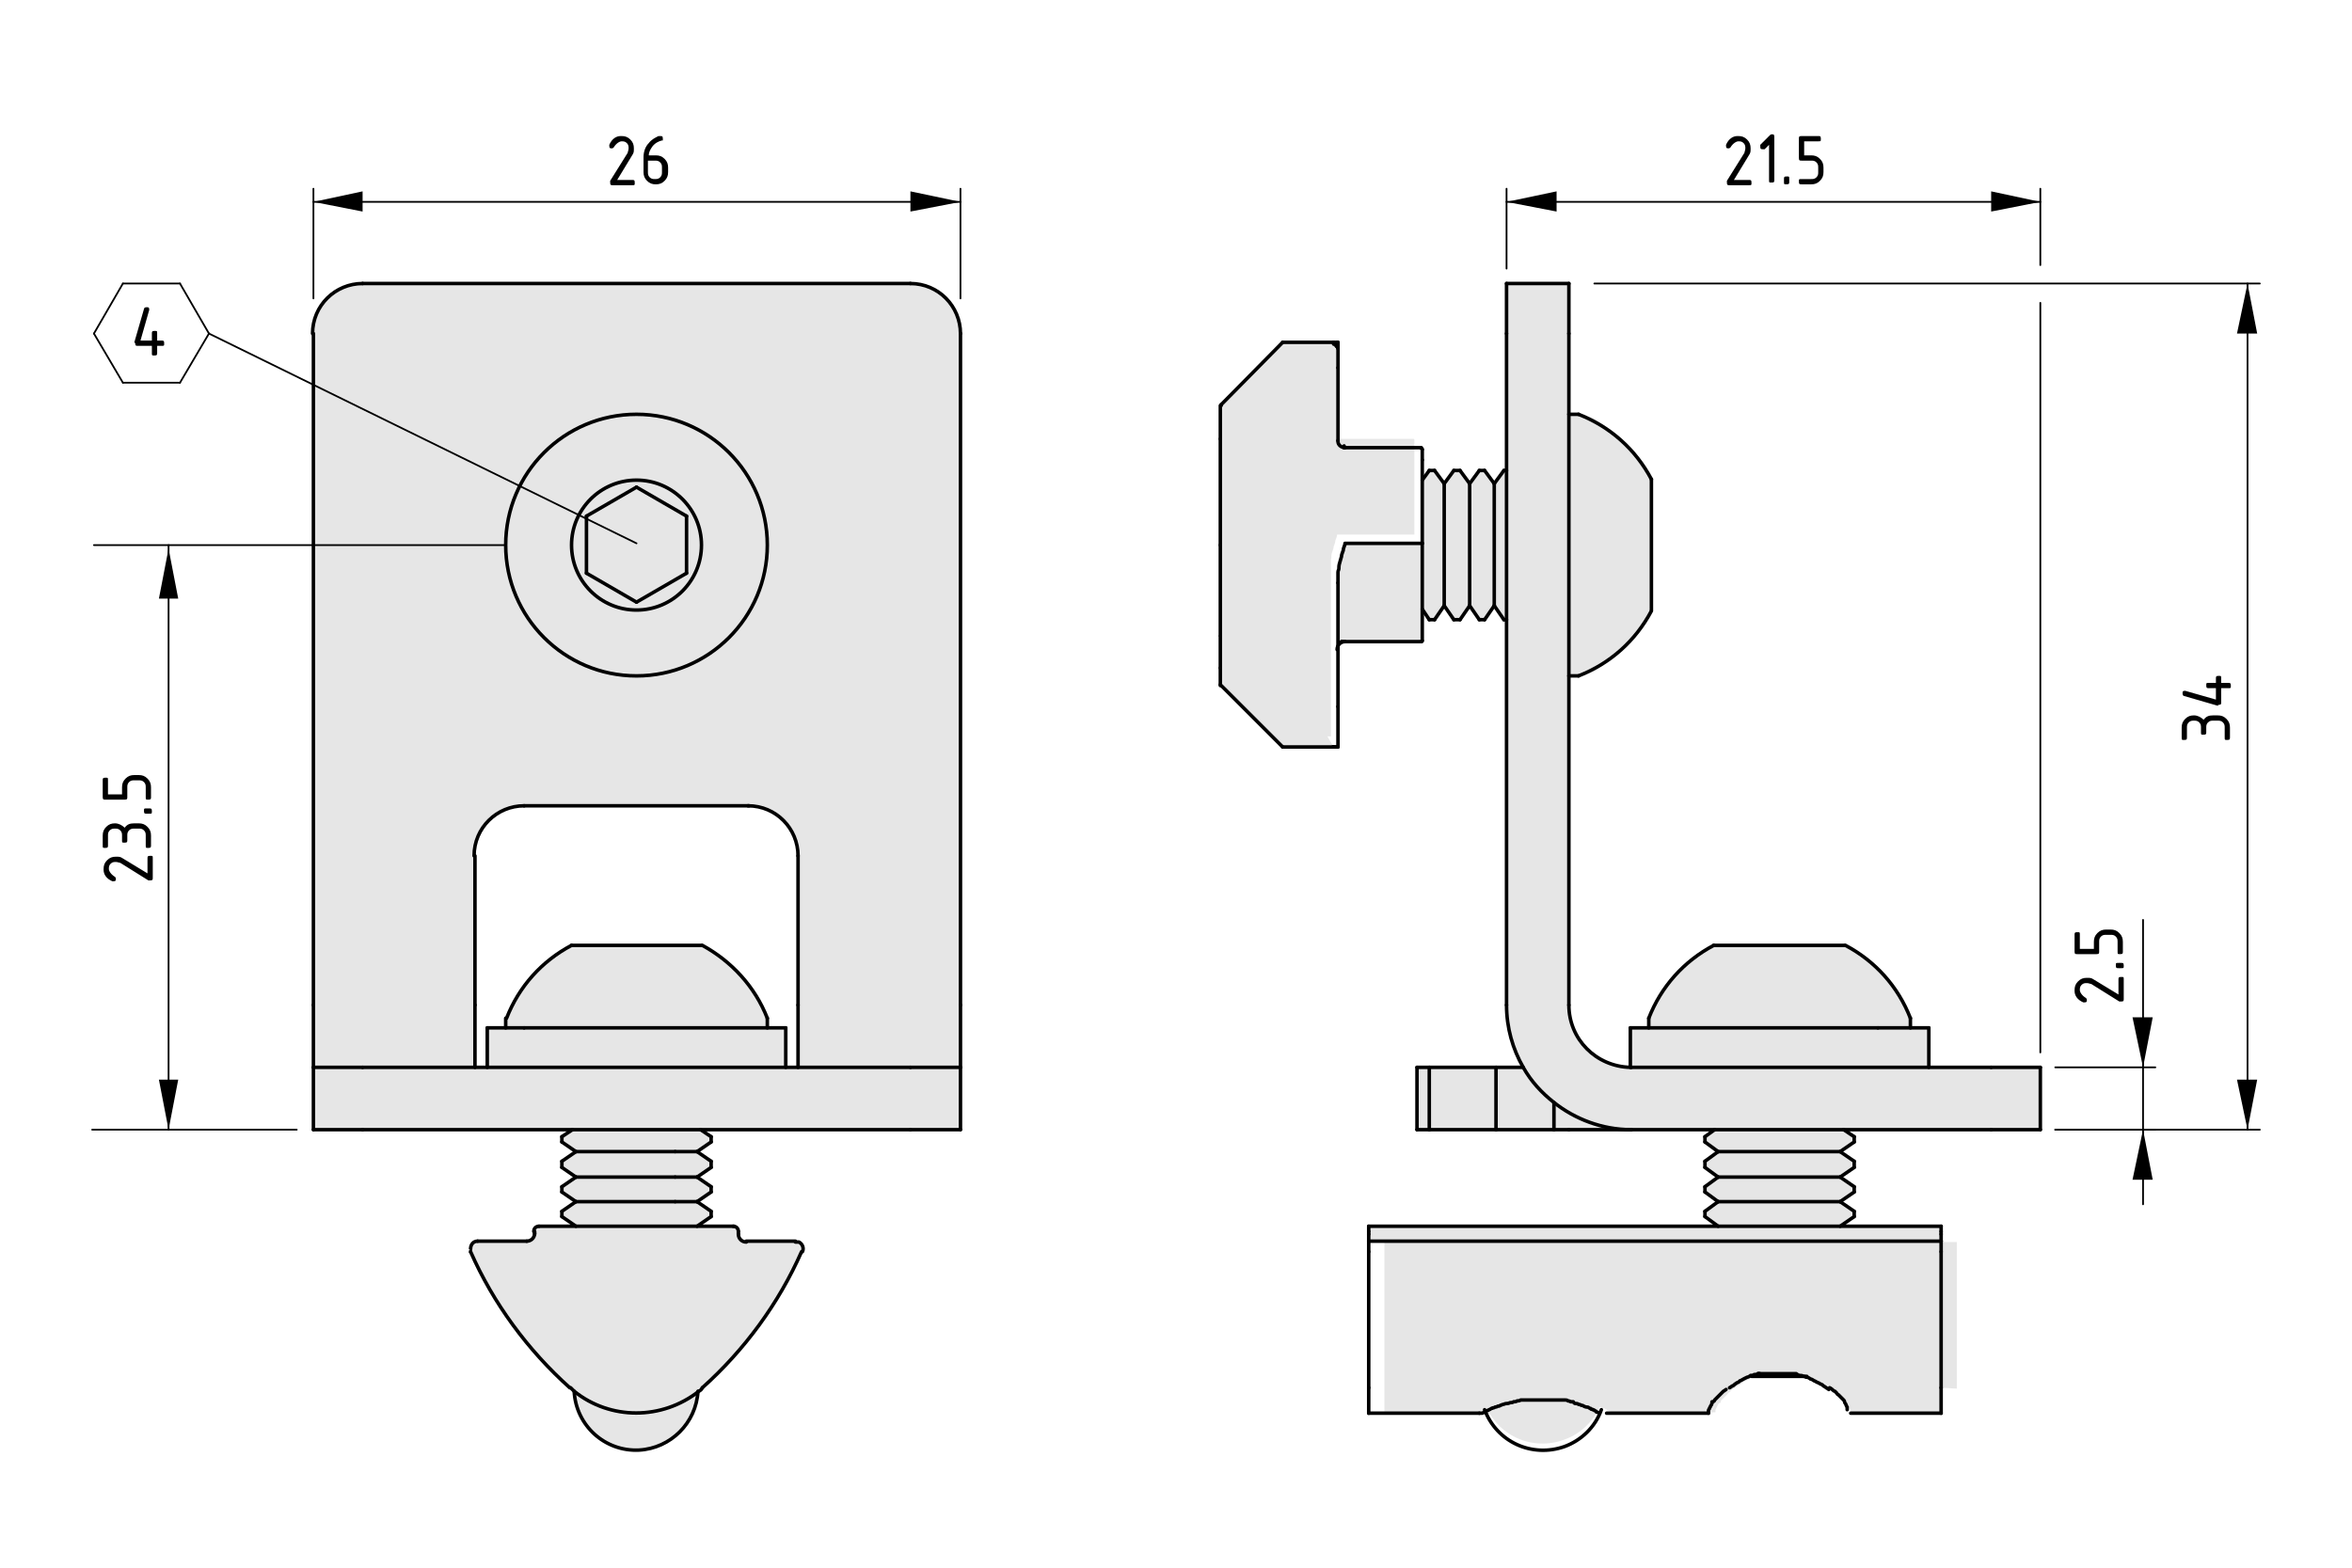 <?xml version="1.0" encoding="UTF-8"?>
<svg xmlns="http://www.w3.org/2000/svg" version="1.1" viewBox="0 0 267.9 178.6">
  <defs>
    <style>
      .cls-1, .cls-2, .cls-3, .cls-4, .cls-5, .cls-6, .cls-7 {
        fill: none;
      }

      .cls-1, .cls-2, .cls-4, .cls-5 {
        stroke-width: .2px;
      }

      .cls-1, .cls-4, .cls-7 {
        stroke: #000;
        stroke-linecap: round;
      }

      .cls-2 {
        stroke: #5bb030;
      }

      .cls-4, .cls-7 {
        stroke-linejoin: round;
      }

      .cls-8 {
        fill: #df0b14;
      }

      .cls-5, .cls-6 {
        stroke: #df0b14;
      }

      .cls-9 {
        fill: #b3b3b3;
      }

      .cls-6 {
        stroke-width: .2px;
      }

      .cls-10 {
        display: none;
      }

      .cls-11 {
        fill: #e6e6e6;
      }

      .cls-7 {
        stroke-width: .4px;
      }
    </style>
  </defs>
  <!-- Generator: Adobe Illustrator 28.7.8, SVG Export Plug-In . SVG Version: 1.2.0 Build 200)  -->
  <g>
    <g id="Kontur">
      <g id="LINE">
        <g>
          <g>
            <path class="cls-11" d="M151.9,85.1h-5.8l-7.1-7.1s0,0,0-.1h0v-.2h0v-1.7h0v-.2h0v-29.2h0v-.3h0v-.2h0c0-.1,0-.1,0-.2l7.1-7h5.7s0,0,0,0h0s0,0,0,0c0,0,0,0,0,0,0,0,0,0,0,0,.1,0,.3.2.4.3,0,0,0,0,0,0,0,0,0,0,0,0,0,0,0,0,0,0,0,0,0,0,0,0h0v10.5h0c0,0,0,0,0,.1h0c0,.1,0,.1,0,.1,0,0,0,0,0,0,0,0,0,0,0,0,0,0,0,0,0,0s0,0,0,0c0,0,0,0,0,0h0c0,0,0,0,0,.1,0,0,0,0,0,0h0s0,0,0,0,0,0,0,0c0,0,0,0,0,0,0,0,0,0,0,0h8.8c0,0,.1,0,.1.1v10.8h-8.8s0,0,0,0c0,.2-.1.4-.2.7,0,.2-.1.4-.2.7,0,.2-.1.4-.2.7s0,.5-.1.7c0,.1,0,.3,0,.4v.4c0,.1,0,.3,0,.4,0,.1,0,.3,0,.4v7.4h0v11.2h0c0,0,0,0,0,0h-.4Z"/>
            <path class="cls-11" d="M152.4,73.8v-7.4c0-.1,0-.3,0-.4,0-.1,0-.3,0-.4v-.4c0-.2.1-.3.1-.4,0-.2,0-.4.1-.7s.1-.4.2-.7c0-.2.1-.4.2-.7,0-.2.1-.4.2-.7,0,0,0,0,0,0h8.8v11c0,0,0,.1-.1.1h-9s0,0,0,0c0,0,0,0,0,0,0,0,0,0,0,0,0,0,0,0,0,0h0c0,0,0,0,0,0,0,0,0,0,0,0,0,0,0,0,0,0h0c0,0,0,.1,0,.1,0,0,0,0,0,0,0,0,0,0,0,0,0,0,0,0,0,0Z"/>
            <path class="cls-11" d="M79.6,158.5c-.2,3.6-3.1,6.5-6.7,6.7-3.9.2-7.2-2.8-7.4-6.7,4.1,3.3,10,3.3,14.2,0Z"/>
            <polygon class="cls-11" points="221.1 141.4 155.9 141.4 155.9 140.6 155.9 140.3 155.9 139.7 195.7 139.7 209.6 139.7 221.1 139.7 221.1 140.3 221.1 140.6 221.1 141.4"/>
            <path class="cls-11" d="M177.1,158.5c.1,0,.2,0,.3,0,.1,0,.2,0,.3,0s.2,0,.3,0c.1,0,.2,0,.3,0,.1,0,.2,0,.3,0,0,0,.2,0,.3,0s.2,0,.3.1c0,0,.2,0,.3.1h.3c.1.2.2.2.3.2.1,0,.2,0,.3.1,0,0,.2,0,.3.1,0,0,.2,0,.3.1,0,0,.2.1.3.1s.2,0,.3.1.2,0,.2.1.2,0,.2.1c0,0,.2,0,.2.1,0,0,.1,0,.2.1,0,0,0,0,0,0-.7,1.9-2.2,3.5-4.2,4.2-3.7,1.4-7.8-.5-9.1-4.2,0,0,0,0,.1,0,0,0,.1,0,.2-.1,0,0,.1,0,.2-.1,0,0,.1,0,.2-.1,0,0,.1,0,.2-.1,0,0,.1,0,.2-.1s.2,0,.2-.1c0,0,.2,0,.3-.1,0,0,.2,0,.3-.1.1,0,.2,0,.3-.1.1,0,.2-.1.3-.1.1,0,.2-.1.4-.1.1,0,.2,0,.4-.1.1,0,.3,0,.4-.1.1,0,.3,0,.4-.1.1,0,.3,0,.4-.1.1,0,.2,0,.3,0s.2,0,.3,0c0,0,.2,0,.3,0,.1,0,.2,0,.3,0,.1,0,.2,0,.3,0,.1,0,.2,0,.3,0s.2,0,.3,0h.3c.1,0,.2,0,.3,0s.2,0,.3,0c.1,0,.2,0,.3,0Z"/>
            <path class="cls-11" d="M221.1,158.1v2.9h-10.3s0,0,0,0,0,0,0,0,0,0,0,0c0,0,0,0,0,0,0,0,0,0,0-.1,0,0,0,0,0-.1,0,0,0,0,0-.1,0,0,0-.1-.1-.2,0,0,0-.1-.1-.2s0-.1-.1-.2c0,0,0-.1-.1-.2,0,0-.1-.1-.2-.2l-.2-.2c0,0-.1-.1-.2-.2,0,0-.1-.2-.2-.2,0,0-.2-.2-.2-.2,0,0-.2-.1-.3-.2s-.2-.2-.3-.2-.2-.1-.3-.2c0,0-.2-.1-.3-.2-.1,0-.2-.1-.3-.2-.1,0-.2-.1-.4-.2-.1,0-.2-.1-.4-.2-.1,0-.2-.1-.4-.2-.1,0-.3-.1-.4-.2,0,0,0,0-.1,0,0,0-.2,0-.3-.1-.1,0-.3,0-.4-.1-.1,0-.3,0-.4-.1h-.4c-.1-.1-.3-.1-.4-.2-.1,0-.3,0-.4,0s-.3,0-.4,0c-.1,0-.3,0-.4,0s-.3,0-.4,0c-.1,0-.3,0-.4,0-.1,0-.3,0-.4,0-.1,0-.3,0-.4,0-.2,0-.3,0-.4,0-.1,0-.3,0-.4,0s-.3,0-.4.1c-.1,0-.2,0-.3.1,0,0,0,0-.1,0-.1,0-.3.1-.4.2-.1,0-.2.1-.4.2s-.2.1-.4.2c-.1,0-.2.1-.3.2l-.3.2c-.1,0-.2.1-.3.2-.1,0-.2.1-.3.2,0,0-.2.1-.3.2l-.2.2c0,0-.2.1-.2.2,0,0-.1.1-.2.2s-.1.1-.2.2c0,0-.1.1-.2.2,0,0-.1.1-.2.2v.2c-.2,0-.2.1-.3.2s0,.1-.1.2c0,0,0,.1-.1.2,0,0,0,.1-.1.2,0,0,0,.1,0,.2,0,0,0,0,0,.1,0,0,0,0,0,0,0,0,0,0,0,0s0,0,0,0t0,0h0s-11.6,0-11.6,0c0,0,0,0,0,0,0,0,0,0,0,0,0,0,0,0,0,0,0,0,0,0,0,0,0,0,0,0,0,0,0,0,0,0-.1,0,0,0,0,0-.1,0h0c0,0,0,0,0,0,0,0-.1,0-.2-.1,0,0-.1,0-.2-.1,0,0-.2,0-.2-.1s-.2,0-.2-.1-.2,0-.3-.1-.2-.1-.3-.1c0,0-.2,0-.3-.1,0,0-.2,0-.3-.1,0,0-.2,0-.3-.1,0,0-.2,0-.3-.1h-.3c-.1-.2-.2-.2-.3-.2,0,0-.2,0-.3-.1s-.2,0-.3,0c0,0-.2,0-.3,0-.1,0-.2,0-.3,0-.1,0-.2,0-.3,0s-.2,0-.3,0c-.1,0-.2,0-.3,0s-.2,0-.3,0c-.1,0-.2,0-.3,0s-.2,0-.3,0h-.3c-.1,0-.2,0-.3,0s-.2,0-.3,0c-.1,0-.2,0-.3,0-.1,0-.2,0-.3,0-.1,0-.2,0-.3,0-.1,0-.2,0-.3,0s-.2,0-.3,0c-.1,0-.3,0-.4.1-.1,0-.3,0-.4.1-.1,0-.3,0-.4.1-.1,0-.2,0-.4.1-.1,0-.2,0-.4.1-.1,0-.2.1-.3.1,0,0-.2,0-.3.1,0,0-.2,0-.3.1,0,0-.2,0-.3.1,0,0-.2,0-.2.1s-.1,0-.2.1c0,0-.1,0-.2.1,0,0-.1,0-.2.1,0,0-.1,0-.2.1,0,0-.1,0-.2.1,0,0,0,0-.1,0,0,0,0,0,0,0,0,0,0,0-.1,0,0,0,0,0-.1,0,0,0,0,0,0,0s0,0,0,0c0,0,0,0,0,0,0,0,0,0,0,0,0,0,0,0,0,0h0s-12.6,0-12.6,0v-19.6h65.2v16.7Z"/>
            <path class="cls-11" d="M90.9,141.5c.4.2.6.7.4,1.1-2.6,5.9-6.5,11.2-11.3,15.5-.1.1-.3.3-.4.4-4.1,3.3-10,3.3-14.2,0-.1-.1-.3-.2-.4-.4-4.8-4.3-8.7-9.6-11.3-15.5,0-.1,0-.2,0-.3,0-.5.4-.9.8-.9h5.6c.5,0,.9-.4.9-.9v-.3c0-.3.2-.6.6-.6h22.1c.3,0,.6.2.6.6v.3c0,.5.4.9.9.9h5.6c.1,0,.2,0,.4,0Z"/>
            <polygon class="cls-11" points="89.5 117.1 89.5 121.6 55.5 121.6 55.5 117.1 57.6 117.1 59.7 117.1 87.4 117.1 89.5 117.1"/>
            <path class="cls-11" d="M187.8,117.1h31.9v4.5h-33.9s0,0-.1,0v-4.5h2.1Z"/>
            <path class="cls-11" d="M72.5,47.2c8.2,0,14.9,6.7,14.9,14.9s-6.7,14.9-14.9,14.9-14.9-6.7-14.9-14.9,6.7-14.9,14.9-14.9ZM79.9,62.1c0-4.1-3.3-7.4-7.4-7.4s-7.4,3.3-7.4,7.4,3.3,7.4,7.4,7.4,7.4-3.3,7.4-7.4Z"/>
            <polygon class="cls-11" points="78.2 58.8 78.2 65.3 72.5 68.6 66.8 65.3 66.8 58.8 72.5 55.5 78.2 58.8"/>
            <path class="cls-11" d="M79.9,62.1c0,4.1-3.3,7.4-7.4,7.4s-7.4-3.3-7.4-7.4,3.3-7.4,7.4-7.4,7.4,3.3,7.4,7.4ZM72.5,68.6l5.7-3.3v-6.5l-5.7-3.3-5.7,3.3v6.5l5.7,3.3Z"/>
            <polygon class="cls-11" points="81 129.5 81 130.1 79.4 131.2 76.9 131.2 65.6 131.2 64 130.1 64 129.5 65.2 128.7 79.8 128.7 81 129.5"/>
            <polygon class="cls-11" points="81 138 81 138.6 79.4 139.7 65.6 139.7 64 138.6 64 138 65.6 136.9 76.9 136.9 79.4 136.9 81 138"/>
            <polygon class="cls-11" points="81 132.3 81 133 79.4 134.1 76.9 134.1 65.6 134.1 64 133 64 132.3 65.6 131.2 76.9 131.2 79.4 131.2 81 132.3"/>
            <polygon class="cls-11" points="81 135.2 81 135.8 79.4 136.9 76.9 136.9 65.6 136.9 64 135.8 64 135.2 65.6 134.1 76.9 134.1 79.4 134.1 81 135.2"/>
            <path class="cls-11" d="M87.4,116v1.1h-29.8v-1.1c1.4-3.6,4.1-6.5,7.4-8.3h14.9c3.4,1.8,6,4.7,7.4,8.3Z"/>
            <path class="cls-9" d="M205.6,156.7c0,0,.2,0,.3.1h-6.3c0,0,.2,0,.3-.1.1,0,.3,0,.4-.1s.3,0,.4,0c.1,0,.3,0,.4,0,.1,0,.3,0,.4,0,.1,0,.3,0,.4,0,.1,0,.3,0,.4,0,.1,0,.3,0,.4,0s.3,0,.4,0c.1,0,.3,0,.4,0s.3,0,.4,0c.1,0,.3,0,.4,0h.4c.1.1.3.2.4.2.1,0,.3,0,.4.1Z"/>
            <polygon class="cls-11" points="195.7 136.9 194.2 135.8 194.2 135.2 195.7 134.1 195.8 134.1 209.6 134.1 211.2 135.2 211.2 135.8 209.6 136.9 195.7 136.9"/>
            <polygon class="cls-11" points="195.7 131.2 194.2 130.1 194.2 129.5 195.3 128.7 210 128.7 211.2 129.5 211.2 130.1 209.6 131.2 195.7 131.2"/>
            <polygon class="cls-11" points="195.7 139.7 194.2 138.6 194.2 138 195.7 136.9 209.6 136.9 211.2 138 211.2 138.6 209.6 139.7 195.7 139.7"/>
            <polygon class="cls-11" points="195.7 134.1 194.2 133 194.2 132.3 195.7 131.2 209.6 131.2 211.2 132.3 211.2 133 209.6 134.1 195.8 134.1 195.7 134.1"/>
            <path class="cls-11" d="M187.8,116c1.4-3.6,4-6.5,7.4-8.3h14.9c3.4,1.8,6,4.7,7.4,8.3v1.1h-29.8v-1.1Z"/>
            <path class="cls-11" d="M179.8,47.2c3.6,1.4,6.5,4,8.3,7.4v14.9c-1.8,3.4-4.7,6-8.3,7.4h-1.1v-29.8h1.1Z"/>
            <polygon class="cls-11" points="164.5 55.1 164.5 69 163.4 70.6 162.8 70.6 162 69.4 162 61.9 162 54.7 162.8 53.6 163.4 53.6 164.5 55.1"/>
            <polygon class="cls-11" points="167.4 55.1 167.4 69 166.3 70.6 165.6 70.6 164.5 69 164.5 55.1 165.6 53.6 166.3 53.6 167.4 55.1"/>
            <polygon class="cls-11" points="171.6 53.6 171.6 70.6 171.3 70.6 170.2 69 170.2 55.1 171.3 53.6 171.6 53.6"/>
            <polygon class="cls-11" points="168.5 53.6 169.1 53.6 170.2 55.1 170.2 69 169.1 70.6 168.5 70.6 167.4 69 167.4 55.1 168.5 53.6"/>
            <rect class="cls-11" x="162.8" y="121.6" width="7.5" height="7.1"/>
            <rect class="cls-11" x="161.4" y="121.6" width="1.4" height="7.1"/>
            <path class="cls-11" d="M177,125.6h0v3.1h-6.7v-7.1h3.2c.9,1.6,2.1,2.9,3.5,4Z"/>
            <path class="cls-11" d="M185.8,128.7h-8.8v-3h0c2.4,1.9,5.5,3,8.8,3Z"/>
            <polygon class="cls-11" points="109.4 121.6 109.4 128.7 103.7 128.7 79.8 128.7 65.2 128.7 41.3 128.7 35.7 128.7 35.7 121.6 41.3 121.6 54.1 121.6 55.5 121.6 89.5 121.6 90.9 121.6 103.7 121.6 109.4 121.6"/>
            <path class="cls-11" d="M109.4,114.5v7.1h-18.4v-24.1c0-3.1-2.5-5.7-5.7-5.7h-25.5c-3.1,0-5.7,2.5-5.7,5.7v24.1h-18.4V38c0-3.1,2.5-5.7,5.7-5.7h62.4c3.1,0,5.7,2.5,5.7,5.7v76.5ZM87.4,62.1c0-8.2-6.7-14.9-14.9-14.9s-14.9,6.7-14.9,14.9,6.7,14.9,14.9,14.9,14.9-6.7,14.9-14.9Z"/>
            <path class="cls-11" d="M185.8,121.6h46.6v7.1h-46.6c-3.3,0-6.4-1.1-8.8-3.1-1.4-1.1-2.6-2.5-3.5-4-1.2-2.1-1.9-4.5-1.9-7.1V32.3h7.1v82.2c0,3.9,3.1,7,7,7.1,0,0,0,0,.1,0Z"/>
          </g>
          <g>
            <path class="cls-7" d="M65.1,107.7c-3.4,1.8-6,4.7-7.4,8.3"/>
            <path class="cls-7" d="M87.4,116c-1.4-3.6-4.1-6.5-7.4-8.3"/>
            <line class="cls-7" x1="57.6" y1="116" x2="57.6" y2="117.1"/>
            <line class="cls-7" x1="87.4" y1="117.1" x2="87.4" y2="116"/>
            <line class="cls-7" x1="64" y1="138" x2="64" y2="138.6"/>
            <line class="cls-7" x1="81" y1="138.6" x2="81" y2="138"/>
            <line class="cls-7" x1="64" y1="138.6" x2="65.6" y2="139.7"/>
            <line class="cls-7" x1="79.4" y1="139.7" x2="81" y2="138.6"/>
            <line class="cls-7" x1="64" y1="135.8" x2="65.6" y2="136.9"/>
            <line class="cls-7" x1="79.4" y1="136.9" x2="81" y2="135.8"/>
            <line class="cls-7" x1="81" y1="138" x2="79.4" y2="136.9"/>
            <line class="cls-7" x1="65.6" y1="136.9" x2="64" y2="138"/>
            <line class="cls-7" x1="64" y1="130.1" x2="65.6" y2="131.2"/>
            <line class="cls-7" x1="79.4" y1="131.2" x2="81" y2="130.1"/>
            <line class="cls-7" x1="81" y1="129.5" x2="79.8" y2="128.7"/>
            <line class="cls-7" x1="65.2" y1="128.7" x2="64" y2="129.5"/>
            <line class="cls-7" x1="64" y1="132.3" x2="64" y2="133"/>
            <line class="cls-7" x1="81" y1="133" x2="81" y2="132.3"/>
            <line class="cls-7" x1="81" y1="132.3" x2="79.4" y2="131.2"/>
            <line class="cls-7" x1="65.6" y1="131.2" x2="64" y2="132.3"/>
            <line class="cls-7" x1="64" y1="129.5" x2="64" y2="130.1"/>
            <line class="cls-7" x1="81" y1="130.1" x2="81" y2="129.5"/>
            <line class="cls-7" x1="64" y1="133" x2="65.6" y2="134.1"/>
            <line class="cls-7" x1="79.4" y1="134.1" x2="81" y2="133"/>
            <line class="cls-7" x1="81" y1="135.2" x2="79.4" y2="134.1"/>
            <line class="cls-7" x1="65.6" y1="134.1" x2="64" y2="135.2"/>
            <line class="cls-7" x1="64" y1="135.2" x2="64" y2="135.8"/>
            <line class="cls-7" x1="81" y1="135.8" x2="81" y2="135.2"/>
            <line class="cls-7" x1="55.5" y1="117.1" x2="55.5" y2="121.6"/>
            <line class="cls-7" x1="89.5" y1="121.6" x2="89.5" y2="117.1"/>
            <path class="cls-7" d="M65.4,158.5c.2,3.9,3.5,6.9,7.4,6.7,3.6-.2,6.5-3.1,6.7-6.7"/>
            <line class="cls-7" x1="65.1" y1="107.7" x2="79.9" y2="107.7"/>
            <line class="cls-7" x1="76.9" y1="136.9" x2="79.4" y2="136.9"/>
            <line class="cls-7" x1="65.6" y1="136.9" x2="76.9" y2="136.9"/>
            <line class="cls-7" x1="76.9" y1="131.2" x2="79.4" y2="131.2"/>
            <line class="cls-7" x1="65.6" y1="131.2" x2="76.9" y2="131.2"/>
            <line class="cls-7" x1="76.9" y1="134.1" x2="79.4" y2="134.1"/>
            <line class="cls-7" x1="65.6" y1="134.1" x2="76.9" y2="134.1"/>
            <line class="cls-7" x1="72.5" y1="55.5" x2="78.2" y2="58.8"/>
            <line class="cls-7" x1="66.8" y1="58.8" x2="72.5" y2="55.5"/>
            <line class="cls-7" x1="66.8" y1="65.3" x2="66.8" y2="58.8"/>
            <line class="cls-7" x1="72.5" y1="68.6" x2="66.8" y2="65.3"/>
            <line class="cls-7" x1="78.2" y1="65.3" x2="72.5" y2="68.6"/>
            <line class="cls-7" x1="78.2" y1="58.8" x2="78.2" y2="65.3"/>
            <circle class="cls-7" cx="72.5" cy="62.1" r="7.4"/>
            <circle class="cls-7" cx="72.5" cy="62.1" r="14.9"/>
            <polyline class="cls-7" points="59.7 117.1 87.4 117.1 89.5 117.1"/>
            <polyline class="cls-7" points="55.5 117.1 57.6 117.1 59.7 117.1"/>
            <path class="cls-7" d="M54.4,141.4c-.5,0-.8.4-.8.9s0,.2,0,.3"/>
            <line class="cls-7" x1="54.4" y1="141.4" x2="60" y2="141.4"/>
            <path class="cls-7" d="M60,141.4c.5,0,.9-.4.9-.9"/>
            <line class="cls-7" x1="60.9" y1="140.6" x2="60.9" y2="140.3"/>
            <path class="cls-7" d="M61.4,139.7c-.3,0-.6.2-.6.6"/>
            <polyline class="cls-7" points="61.4 139.7 65.6 139.7 79.4 139.7 83.6 139.7"/>
            <path class="cls-7" d="M84.1,140.3c0-.3-.2-.6-.6-.6"/>
            <line class="cls-7" x1="84.1" y1="140.3" x2="84.1" y2="140.6"/>
            <path class="cls-7" d="M84.1,140.6c0,.5.4.9.9.9"/>
            <line class="cls-7" x1="85" y1="141.4" x2="90.6" y2="141.4"/>
            <path class="cls-7" d="M91.4,142.6c.2-.4,0-.9-.4-1.1-.1,0-.2,0-.4,0"/>
            <path class="cls-7" d="M80,158.1c4.8-4.3,8.7-9.6,11.3-15.5"/>
            <path class="cls-7" d="M65,158.1c.1.1.3.3.4.4,4.1,3.3,10,3.3,14.2,0,.2-.1.3-.2.4-.4"/>
            <path class="cls-7" d="M53.6,142.6c2.6,5.9,6.5,11.2,11.3,15.5"/>
            <line class="cls-7" x1="35.7" y1="128.7" x2="35.7" y2="121.6"/>
            <line class="cls-7" x1="35.7" y1="121.6" x2="41.3" y2="121.6"/>
            <line class="cls-7" x1="41.3" y1="128.7" x2="35.7" y2="128.7"/>
            <line class="cls-7" x1="103.7" y1="121.6" x2="109.4" y2="121.6"/>
            <line class="cls-7" x1="109.4" y1="121.6" x2="109.4" y2="128.7"/>
            <line class="cls-7" x1="109.4" y1="128.7" x2="103.7" y2="128.7"/>
            <polyline class="cls-7" points="41.3 121.6 54.1 121.6 55.5 121.6 89.5 121.6 90.9 121.6 103.7 121.6"/>
            <polyline class="cls-7" points="41.3 128.7 65.2 128.7 79.8 128.7 103.7 128.7"/>
            <line class="cls-7" x1="35.7" y1="114.5" x2="35.7" y2="121.6"/>
            <line class="cls-7" x1="54.1" y1="121.6" x2="54.1" y2="114.5"/>
            <line class="cls-7" x1="109.4" y1="121.6" x2="109.4" y2="114.5"/>
            <line class="cls-7" x1="90.9" y1="114.5" x2="90.9" y2="121.6"/>
            <line class="cls-7" x1="90.9" y1="97.5" x2="90.9" y2="114.5"/>
            <path class="cls-7" d="M90.9,97.5c0-3.1-2.5-5.7-5.7-5.7"/>
            <line class="cls-7" x1="59.7" y1="91.8" x2="85.3" y2="91.8"/>
            <path class="cls-7" d="M59.7,91.8c-3.1,0-5.7,2.5-5.7,5.7"/>
            <line class="cls-7" x1="54.1" y1="114.5" x2="54.1" y2="97.5"/>
            <line class="cls-7" x1="35.7" y1="114.5" x2="35.7" y2="38"/>
            <path class="cls-7" d="M41.3,32.3c-3.1,0-5.7,2.5-5.7,5.7"/>
            <line class="cls-7" x1="41.3" y1="32.3" x2="103.7" y2="32.3"/>
            <path class="cls-7" d="M109.4,38c0-3.1-2.5-5.7-5.7-5.7"/>
            <line class="cls-7" x1="109.4" y1="114.5" x2="109.4" y2="38"/>
            <line class="cls-7" x1="187.8" y1="116" x2="187.8" y2="117.1"/>
            <line class="cls-7" x1="217.6" y1="117.1" x2="217.6" y2="116"/>
            <path class="cls-7" d="M195.2,107.7c-3.4,1.8-6,4.7-7.4,8.3"/>
            <path class="cls-7" d="M217.6,116c-1.4-3.6-4-6.5-7.4-8.3"/>
            <line class="cls-7" x1="211.2" y1="135.2" x2="209.6" y2="134.1"/>
            <line class="cls-7" x1="195.7" y1="134.1" x2="194.2" y2="135.2"/>
            <line class="cls-7" x1="211.2" y1="132.3" x2="209.6" y2="131.2"/>
            <line class="cls-7" x1="195.7" y1="131.2" x2="194.2" y2="132.3"/>
            <line class="cls-7" x1="194.2" y1="132.3" x2="194.2" y2="133"/>
            <line class="cls-7" x1="211.2" y1="133" x2="211.2" y2="132.3"/>
            <line class="cls-7" x1="194.2" y1="135.2" x2="194.2" y2="135.8"/>
            <line class="cls-7" x1="211.2" y1="135.8" x2="211.2" y2="135.2"/>
            <line class="cls-7" x1="194.2" y1="129.5" x2="194.2" y2="130.1"/>
            <line class="cls-7" x1="211.2" y1="130.1" x2="211.2" y2="129.5"/>
            <line class="cls-7" x1="211.2" y1="129.5" x2="210" y2="128.7"/>
            <line class="cls-7" x1="195.3" y1="128.7" x2="194.2" y2="129.5"/>
            <line class="cls-7" x1="194.2" y1="138" x2="194.2" y2="138.6"/>
            <line class="cls-7" x1="211.2" y1="138.6" x2="211.2" y2="138"/>
            <line class="cls-7" x1="211.2" y1="138" x2="209.6" y2="136.9"/>
            <line class="cls-7" x1="195.7" y1="136.9" x2="194.2" y2="138"/>
            <line class="cls-7" x1="194.2" y1="135.8" x2="195.7" y2="136.9"/>
            <line class="cls-7" x1="209.6" y1="136.9" x2="211.2" y2="135.8"/>
            <line class="cls-7" x1="194.2" y1="133" x2="195.7" y2="134.1"/>
            <line class="cls-7" x1="209.6" y1="134.1" x2="211.2" y2="133"/>
            <line class="cls-7" x1="194.2" y1="130.1" x2="195.7" y2="131.2"/>
            <line class="cls-7" x1="209.6" y1="131.2" x2="211.2" y2="130.1"/>
            <line class="cls-7" x1="194.2" y1="138.6" x2="195.7" y2="139.7"/>
            <line class="cls-7" x1="209.6" y1="139.7" x2="211.2" y2="138.6"/>
            <path class="cls-7" d="M179.8,77c3.6-1.4,6.5-4,8.3-7.4"/>
            <path class="cls-7" d="M188.1,54.6c-1.8-3.4-4.7-6-8.3-7.4"/>
            <line class="cls-7" x1="179.8" y1="47.2" x2="178.7" y2="47.2"/>
            <line class="cls-7" x1="178.7" y1="77" x2="179.8" y2="77"/>
            <line class="cls-7" x1="171.6" y1="53.6" x2="171.3" y2="53.6"/>
            <line class="cls-7" x1="171.3" y1="70.6" x2="171.6" y2="70.6"/>
            <line class="cls-7" x1="166.3" y1="70.6" x2="167.4" y2="69"/>
            <line class="cls-7" x1="167.4" y1="55.1" x2="166.3" y2="53.6"/>
            <line class="cls-7" x1="169.1" y1="53.6" x2="168.5" y2="53.6"/>
            <line class="cls-7" x1="168.5" y1="70.6" x2="169.1" y2="70.6"/>
            <line class="cls-7" x1="163.4" y1="70.6" x2="164.5" y2="69"/>
            <line class="cls-7" x1="164.5" y1="55.1" x2="163.4" y2="53.6"/>
            <line class="cls-7" x1="166.3" y1="53.6" x2="165.6" y2="53.6"/>
            <line class="cls-7" x1="165.6" y1="70.6" x2="166.3" y2="70.6"/>
            <line class="cls-7" x1="169.1" y1="70.6" x2="170.2" y2="69"/>
            <line class="cls-7" x1="170.2" y1="55.1" x2="169.1" y2="53.6"/>
            <line class="cls-7" x1="163.4" y1="53.6" x2="162.8" y2="53.6"/>
            <line class="cls-7" x1="162.8" y1="70.6" x2="163.4" y2="70.6"/>
            <line class="cls-7" x1="171.3" y1="53.6" x2="170.2" y2="55.1"/>
            <line class="cls-7" x1="170.2" y1="69" x2="171.3" y2="70.6"/>
            <line class="cls-7" x1="162.8" y1="53.6" x2="162" y2="54.7"/>
            <line class="cls-7" x1="162" y1="69.4" x2="162.8" y2="70.6"/>
            <line class="cls-7" x1="168.5" y1="53.6" x2="167.4" y2="55.1"/>
            <line class="cls-7" x1="167.4" y1="69" x2="168.5" y2="70.6"/>
            <line class="cls-7" x1="165.6" y1="53.6" x2="164.5" y2="55.1"/>
            <line class="cls-7" x1="164.5" y1="69" x2="165.6" y2="70.6"/>
            <line class="cls-7" x1="185.7" y1="117.1" x2="185.7" y2="121.6"/>
            <line class="cls-7" x1="219.7" y1="121.6" x2="219.7" y2="117.1"/>
            <path class="cls-7" d="M169.1,160.6c1.4,3.7,5.4,5.5,9.1,4.2,1.9-.7,3.5-2.2,4.2-4.2"/>
            <line class="cls-7" x1="183" y1="161" x2="194.6" y2="161"/>
            <line class="cls-7" x1="155.9" y1="161" x2="168.5" y2="161"/>
            <line class="cls-7" x1="210.8" y1="161" x2="221.1" y2="161"/>
            <path class="cls-7" d="M153.1,51h0s0,0,0,0c0,0,0,0,0,0,0,0,0,0,0,0s0,0,0,0h0c0,0,0,0,0,0,0,0,0,0,0,0h0c0,0,0-.1,0-.1,0,0,0,0,0,0s0,0,0,0c0,0,0,0,0,0,0,0,0,0,0,0,0,0,0,0,0,0h0c0,0,0-.1,0-.1"/>
            <path class="cls-7" d="M152.4,50.2s0,0,0,.1c0,.4.4.7.8.7"/>
            <line class="cls-7" x1="152.4" y1="39.7" x2="152.4" y2="39"/>
            <path class="cls-7" d="M152.8,73.1h0s0,0,0,0h0s0,0,0,0h0"/>
            <path class="cls-7" d="M152.4,73.8s0,0,0,0c0,0,0,0,0,0,0,0,0,0,0,0,0,0,0,0,0,0h0c0,0,0,0,0-.1,0,0,0,0,0,0h0c0,0,0,0,0,0s0,0,0,0c0,0,0,0,0,0,0,0,0,0,0,0,0,0,0,0,0,0h0"/>
            <path class="cls-7" d="M153.2,73.1c-.5,0-.9.4-.9.9"/>
            <line class="cls-7" x1="195.2" y1="107.7" x2="210.1" y2="107.7"/>
            <polyline class="cls-7" points="195.8 134.1 209.6 134.1 209.7 134.1"/>
            <line class="cls-7" x1="195.7" y1="131.2" x2="209.6" y2="131.2"/>
            <line class="cls-7" x1="195.7" y1="136.9" x2="209.6" y2="136.9"/>
            <line class="cls-7" x1="199.5" y1="156.8" x2="205.8" y2="156.8"/>
            <line class="cls-7" x1="188.1" y1="54.6" x2="188.1" y2="69.5"/>
            <line class="cls-7" x1="167.4" y1="55.1" x2="167.4" y2="69"/>
            <line class="cls-7" x1="164.5" y1="55.1" x2="164.5" y2="69"/>
            <line class="cls-7" x1="170.2" y1="55.1" x2="170.2" y2="69"/>
            <polyline class="cls-7" points="213.9 117.1 217.6 117.1 219.7 117.1"/>
            <polyline class="cls-7" points="185.7 117.1 187.8 117.1 213.9 117.1"/>
            <line class="cls-7" x1="155.9" y1="141.4" x2="221.1" y2="141.4"/>
            <line class="cls-7" x1="221.1" y1="142.6" x2="221.1" y2="141.4"/>
            <line class="cls-7" x1="155.9" y1="142.6" x2="155.9" y2="141.4"/>
            <path class="cls-7" d="M197,158.1c0,0,.2-.1.3-.2.1,0,.2-.1.3-.2l.3-.2c.1,0,.2-.1.3-.2.1,0,.2-.1.4-.2s.2-.1.4-.2c.1,0,.3-.1.4-.2,0,0,0,0,.1,0,0,0,.2,0,.3-.1.1,0,.3,0,.4-.1s.3,0,.4,0c.1,0,.3,0,.4,0,.1,0,.3,0,.4,0,.1,0,.3,0,.4,0,.1,0,.3,0,.4,0,.1,0,.3,0,.4,0s.3,0,.4,0c.1,0,.3,0,.4,0s.3,0,.4,0c.1,0,.3,0,.4,0h.4c.1.1.3.2.4.2.1,0,.3,0,.4.1,0,0,.2,0,.3.1,0,0,0,0,.1,0,.1,0,.3.1.4.2.1,0,.3.1.4.2.1,0,.2.1.4.2.1,0,.2.1.4.2.1,0,.2.1.3.2,0,0,.2.1.3.2,0,0,.2.1.3.2"/>
            <line class="cls-7" x1="221.1" y1="158.1" x2="221.1" y2="142.6"/>
            <line class="cls-7" x1="155.9" y1="158.1" x2="155.9" y2="142.6"/>
            <line class="cls-7" x1="221.1" y1="141.4" x2="221.1" y2="140.6"/>
            <line class="cls-7" x1="155.9" y1="141.4" x2="155.9" y2="140.6"/>
            <polyline class="cls-7" points="155.9 139.7 195.7 139.7 209.6 139.7 221.1 139.7"/>
            <line class="cls-7" x1="221.1" y1="140.3" x2="221.1" y2="139.7"/>
            <line class="cls-7" x1="155.9" y1="140.3" x2="155.9" y2="139.7"/>
            <line class="cls-7" x1="221.1" y1="140.6" x2="221.1" y2="140.3"/>
            <line class="cls-7" x1="155.9" y1="140.6" x2="155.9" y2="140.3"/>
            <path class="cls-7" d="M168.5,161h0s0,0,0,0c0,0,0,0,0,0,0,0,0,0,0,0,0,0,0,0,0,0s0,0,0,0c0,0,0,0,.1,0,0,0,0,0,.1,0,0,0,0,0,0,0,0,0,0,0,.1,0,0,0,.1,0,.2-.1,0,0,.1,0,.2-.1,0,0,.1,0,.2-.1,0,0,.1,0,.2-.1,0,0,.1,0,.2-.1s.2,0,.2-.1c0,0,.2,0,.3-.1,0,0,.2,0,.3-.1.1,0,.2,0,.3-.1.1,0,.2-.1.3-.1.1,0,.2-.1.4-.1.1,0,.2,0,.4-.1.1,0,.3,0,.4-.1.1,0,.3,0,.4-.1.1,0,.3,0,.4-.1.1,0,.2,0,.3,0s.2,0,.3,0c0,0,.2,0,.3,0,.1,0,.2,0,.3,0,.1,0,.2,0,.3,0,.1,0,.2,0,.3,0s.2,0,.3,0h.3c.1,0,.2,0,.3,0s.2,0,.3,0c.1,0,.2,0,.3,0s.2,0,.3,0c.1,0,.2,0,.3,0s.2,0,.3,0c.1,0,.2,0,.3,0,.1,0,.2,0,.3,0,0,0,.2,0,.3,0s.2,0,.3.1c0,0,.2,0,.3.1h.3c.1.2.2.2.3.2.1,0,.2,0,.3.1,0,0,.2,0,.3.1,0,0,.2,0,.3.1,0,0,.2.1.3.1s.2,0,.3.1.2,0,.2.1.2,0,.2.1c0,0,.2,0,.2.1,0,0,.1,0,.2.1,0,0,0,0,0,0h0c0,0,0,.1.1.1,0,0,0,0,.1,0,0,0,0,0,0,0,0,0,0,0,0,0,0,0,0,0,0,0,0,0,0,0,0,0,0,0,0,0,0,0"/>
            <path class="cls-7" d="M194.6,161h0s0,0,0,0c0,0,0,0,0,0s0,0,0,0c0,0,0,0,0,0,0,0,0,0,0-.1,0,0,0-.1,0-.2,0,0,0-.1.1-.2,0,0,0-.1.1-.2,0,0,0-.1.1-.2s0-.1.1-.2v-.2c.2,0,.3-.1.3-.2,0,0,.1-.1.2-.2,0,0,.1-.1.2-.2s.1-.1.2-.2c0,0,.1-.1.2-.2l.2-.2c0,0,.2-.1.3-.2"/>
            <line class="cls-7" x1="155.9" y1="161" x2="155.9" y2="158.1"/>
            <path class="cls-7" d="M208.4,158.1c0,0,.2.1.3.2s.2.2.3.2c0,0,.2.2.2.2,0,0,.1.2.2.2,0,0,.1.1.2.2l.2.2c0,0,.1.1.2.2,0,0,.1.1.1.2,0,0,0,.1.1.2s0,.1.1.2c0,0,0,.1.1.2,0,0,0,0,0,.1,0,0,0,0,0,.1,0,0,0,0,0,.1,0,0,0,0,0,0,0,0,0,0,0,0s0,0,0,0,0,0,0,0"/>
            <line class="cls-7" x1="221.1" y1="161" x2="221.1" y2="158.1"/>
            <path class="cls-7" d="M139,76.1h0v-.2h0v-3.4"/>
            <line class="cls-7" x1="139.1" y1="46.1" x2="146.1" y2="39"/>
            <path class="cls-7" d="M139,50v-3.3h0v-.3h0v-.2h0"/>
            <path class="cls-7" d="M139.1,46.1s0,0,0,.1"/>
            <path class="cls-7" d="M152.4,66.4c0-.1,0-.3,0-.4,0-.1,0-.3,0-.4v-.4c0-.2.1-.3.1-.4,0-.2,0-.4.1-.7s.1-.4.2-.7c0-.2.1-.4.2-.7,0-.2.1-.4.2-.7,0,0,0,0,0,0"/>
            <polyline class="cls-7" points="152.4 80.5 152.4 74 152.4 73.9 152.4 73.8 152.4 66.4"/>
            <polyline class="cls-7" points="152.4 50.2 152.4 50.2 152.4 41.9"/>
            <polyline class="cls-7" points="152.4 80.5 152.4 85.1 152.4 85.1"/>
            <polyline class="cls-7" points="162 52.4 162 54.7 162 61.9"/>
            <polyline class="cls-7" points="162 61.9 162 69.4 162 73"/>
            <path class="cls-7" d="M161.9,73.1c0,0,.1,0,.1-.1"/>
            <line class="cls-7" x1="146.1" y1="39" x2="151.8" y2="39"/>
            <path class="cls-7" d="M151.9,39h0"/>
            <path class="cls-7" d="M151.9,39h0s0,0,0,0h0s0,0,0,0c0,0,0,0,0,0,0,0,0,0,0,0"/>
            <path class="cls-7" d="M152.3,39.5c-.1-.1-.3-.3-.4-.3"/>
            <path class="cls-7" d="M152.3,39.5s0,0,0,0c0,0,0,0,0,0,0,0,0,0,0,0,0,0,0,0,0,0h0"/>
            <line class="cls-7" x1="152.4" y1="39.7" x2="152.4" y2="41.9"/>
            <polyline class="cls-7" points="152.8 73.1 152.8 73.1 153.2 73.1 161.9 73.1"/>
            <line class="cls-7" x1="139" y1="62.1" x2="139" y2="50"/>
            <path class="cls-7" d="M162,51.2c0,0,0-.1-.1-.1"/>
            <line class="cls-7" x1="162" y1="51.2" x2="162" y2="52.4"/>
            <line class="cls-7" x1="139" y1="72.4" x2="139" y2="62.1"/>
            <polyline class="cls-7" points="153.1 51 153.2 51 161.9 51"/>
            <path class="cls-7" d="M151.9,85.1c.1,0,.3,0,.4,0"/>
            <line class="cls-7" x1="146.1" y1="85.1" x2="151.8" y2="85.1"/>
            <line class="cls-7" x1="139.1" y1="78.1" x2="146.1" y2="85.1"/>
            <path class="cls-7" d="M139,78s0,0,0,.1"/>
            <path class="cls-7" d="M139,78h0v-.2h0v-1.7"/>
            <line class="cls-7" x1="152.3" y1="39" x2="151.9" y2="39"/>
            <line class="cls-7" x1="152.3" y1="39" x2="152.4" y2="39"/>
            <line class="cls-7" x1="152.9" y1="73.1" x2="152.9" y2="73.1"/>
            <line class="cls-7" x1="151.9" y1="85.1" x2="151.8" y2="85.1"/>
            <line class="cls-7" x1="151.9" y1="85.1" x2="152.3" y2="85.1"/>
            <line class="cls-7" x1="152.3" y1="85.1" x2="152.4" y2="85.1"/>
            <polyline class="cls-7" points="226.8 121.6 219.7 121.6 185.8 121.6"/>
            <polyline class="cls-7" points="226.8 128.7 210 128.7 195.3 128.7 185.8 128.7"/>
            <polyline class="cls-7" points="178.7 114.5 178.7 77 178.7 47.2 178.7 38"/>
            <polyline class="cls-7" points="171.6 114.5 171.6 70.6 171.6 53.6 171.6 38"/>
            <path class="cls-7" d="M178.7,114.5c0,3.9,3.1,7,7,7.1,0,0,0,0,.1,0"/>
            <path class="cls-7" d="M171.6,114.5c0,2.6.7,5,1.9,7.1.9,1.6,2.1,2.9,3.5,4,2.4,1.9,5.5,3.1,8.8,3.1"/>
            <line class="cls-7" x1="232.4" y1="121.6" x2="232.4" y2="128.7"/>
            <line class="cls-7" x1="232.4" y1="128.7" x2="226.8" y2="128.7"/>
            <line class="cls-7" x1="226.8" y1="121.6" x2="232.4" y2="121.6"/>
            <line class="cls-7" x1="171.6" y1="32.3" x2="178.7" y2="32.3"/>
            <line class="cls-7" x1="178.7" y1="32.3" x2="178.7" y2="38"/>
            <line class="cls-7" x1="171.6" y1="38" x2="171.6" y2="32.3"/>
            <line class="cls-7" x1="177" y1="128.7" x2="177" y2="125.6"/>
            <line class="cls-7" x1="177" y1="128.7" x2="178.7" y2="128.7"/>
            <line class="cls-7" x1="170.4" y1="121.6" x2="173.5" y2="121.6"/>
            <line class="cls-7" x1="170.4" y1="128.7" x2="170.4" y2="121.6"/>
            <line class="cls-7" x1="170.4" y1="128.7" x2="177" y2="128.7"/>
            <line class="cls-7" x1="178.7" y1="128.7" x2="185.8" y2="128.7"/>
            <line class="cls-7" x1="162.8" y1="121.6" x2="162.8" y2="128.7"/>
            <line class="cls-7" x1="162.8" y1="121.6" x2="170.4" y2="121.6"/>
            <line class="cls-7" x1="162.8" y1="128.7" x2="170.4" y2="128.7"/>
            <line class="cls-7" x1="161.4" y1="128.7" x2="161.4" y2="121.6"/>
            <line class="cls-7" x1="161.4" y1="121.6" x2="162.8" y2="121.6"/>
            <line class="cls-7" x1="162.8" y1="128.7" x2="161.4" y2="128.7"/>
            <line class="cls-7" x1="153.2" y1="61.9" x2="161.9" y2="61.9"/>
            <line class="cls-7" x1="161.9" y1="61.9" x2="162" y2="61.9"/>
            <line class="cls-7" x1="151.9" y1="39.1" x2="151.9" y2="39"/>
            <line class="cls-7" x1="152.3" y1="39.5" x2="152.3" y2="39"/>
          </g>
        </g>
      </g>
    </g>
    <g id="Bemaßung">
      <g id="DIMENSION">
        <g id="SOLID">
          <polygon points="109.4 23 103.7 21.8 103.7 24.1 103.7 24.1 109.4 23"/>
        </g>
        <g id="SOLID-2" data-name="SOLID">
          <polygon points="35.7 23 41.3 24.1 41.3 21.8 41.3 21.8 35.7 23"/>
        </g>
        <g id="LINE-2" data-name="LINE">
          <line class="cls-4" x1="109.4" y1="34" x2="109.4" y2="21.5"/>
        </g>
        <g id="LINE-3" data-name="LINE">
          <line class="cls-4" x1="35.7" y1="34" x2="35.7" y2="21.5"/>
        </g>
        <g id="LINE-4" data-name="LINE">
          <line class="cls-4" x1="109.4" y1="23" x2="35.7" y2="23"/>
        </g>
        <g id="MTEXT">
          <g>
            <path d="M70.8,15.5c.4,0,.7.1,1,.4.3.3.4.6.4,1s0,.5-.2.8l-1.7,2.8h1.7c.2,0,.3,0,.3.3s0,.3-.3.3h-2.2c-.2,0-.3,0-.3-.3s0-.1,0-.2l2-3.2c0-.1.1-.3.1-.5,0-.2,0-.4-.2-.6-.2-.2-.4-.2-.6-.2s-.6.2-.9.7c0,0-.1.1-.2.1-.2,0-.3,0-.3-.3s0,0,0-.1c.3-.7.8-1,1.3-1Z"/>
            <path d="M75.2,15.5c.2,0,.3,0,.3.3s0,.2-.1.2c-.4.1-.8.3-1.1.7-.2.3-.4.6-.4,1h.8c.4,0,.7.1,1,.4.3.3.4.6.4,1v.5c0,.4-.1.7-.4,1s-.6.4-1,.4-.7-.1-1-.4c-.3-.3-.4-.6-.4-1v-1.7c0-.6.2-1.2.6-1.6.3-.4.7-.6,1.1-.8.1,0,.2,0,.2,0ZM73.8,18.2v1.4c0,.2,0,.4.2.6s.4.2.6.2.4,0,.6-.2c.2-.2.2-.4.2-.6v-.5c0-.2,0-.4-.2-.6s-.4-.2-.6-.2h-.8Z"/>
          </g>
        </g>
      </g>
      <g id="DIMENSION-2" data-name="DIMENSION">
        <g id="SOLID-3" data-name="SOLID">
          <polygon points="256 32.3 254.8 38 257.1 38 257.1 38 256 32.3"/>
        </g>
        <g id="SOLID-4" data-name="SOLID">
          <polygon points="256 128.7 257.1 123 254.8 123 254.8 123 256 128.7"/>
        </g>
        <g id="LINE-5" data-name="LINE">
          <line class="cls-4" x1="181.6" y1="32.3" x2="257.4" y2="32.3"/>
        </g>
        <g id="LINE-6" data-name="LINE">
          <line class="cls-4" x1="234.1" y1="128.7" x2="257.4" y2="128.7"/>
        </g>
        <g id="LINE-7" data-name="LINE">
          <line class="cls-4" x1="256" y1="32.3" x2="256" y2="128.7"/>
        </g>
        <g id="MTEXT-2" data-name="MTEXT">
          <g>
            <path d="M251.3,82.9v.5c0,.2,0,.3-.3.3s-.3,0-.3-.3v-.5c0-.2,0-.4-.2-.6s-.4-.2-.6-.2-.4,0-.6.2c-.2.2-.2.4-.2.6v1.1c0,.2,0,.3-.3.3s-.3,0-.3-.3v-1.1c0-.4.1-.7.4-1s.6-.4,1-.4.8.2,1.1.5c.3-.4.6-.5,1.1-.5h.5c.4,0,.7.1,1,.4.3.3.4.6.4,1v1.1c0,.2,0,.3-.3.3s-.3,0-.3-.3v-1.1c0-.2,0-.4-.2-.6s-.4-.2-.6-.2h-.5c-.2,0-.4,0-.6.2-.2.2-.2.4-.2.6Z"/>
            <path d="M252.6,80.4s0,0,0,0l-3.8-1.1c-.1,0-.2-.1-.2-.3s0-.3.3-.3,0,0,0,0l3.5,1v-1.3h-.8c-.2,0-.3,0-.3-.3s0-.3.3-.3h.8v-.5c0-.2,0-.3.3-.3s.3,0,.3.3v.5h.8c.2,0,.3,0,.3.3s0,.3-.3.3h-.8v1.6c0,.2,0,.3-.3.3Z"/>
          </g>
        </g>
      </g>
      <g id="DIMENSION-3" data-name="DIMENSION">
        <g id="SOLID-5" data-name="SOLID">
          <polygon points="232.4 23 226.8 21.8 226.8 24.1 226.8 24.1 232.4 23"/>
        </g>
        <g id="SOLID-6" data-name="SOLID">
          <polygon points="171.6 23 177.3 24.1 177.3 21.8 177.3 21.8 171.6 23"/>
        </g>
        <g id="LINE-8" data-name="LINE">
          <line class="cls-4" x1="232.4" y1="119.9" x2="232.4" y2="34.5"/>
        </g>
        <g id="LINE-9" data-name="LINE">
          <line class="cls-4" x1="232.4" y1="30.2" x2="232.4" y2="21.5"/>
        </g>
        <g id="LINE-10" data-name="LINE">
          <line class="cls-4" x1="171.6" y1="30.6" x2="171.6" y2="21.5"/>
        </g>
        <g id="LINE-11" data-name="LINE">
          <line class="cls-4" x1="232.4" y1="23" x2="171.6" y2="23"/>
        </g>
        <g id="MTEXT-3" data-name="MTEXT">
          <g>
            <path d="M198,15.5c.4,0,.7.1,1,.4.3.3.4.6.4,1s0,.5-.2.8l-1.7,2.8h1.7c.2,0,.3,0,.3.3s0,.3-.3.3h-2.2c-.2,0-.3,0-.3-.3s0-.1,0-.2l2-3.2c0-.1.1-.3.1-.5,0-.2,0-.4-.2-.6-.2-.2-.4-.2-.6-.2s-.6.2-.9.7c0,0-.1.1-.2.1-.2,0-.3,0-.3-.3s0,0,0-.1c.3-.7.8-1,1.3-1Z"/>
            <path d="M201.6,16.4l-.6.6c0,0-.1,0-.2,0-.2,0-.3,0-.3-.3s0-.1,0-.2l1.1-1.1c0,0,.1-.1.2-.1.2,0,.3,0,.3.3v4.9c0,.2,0,.3-.3.3s-.3,0-.3-.3v-4.3Z"/>
            <path d="M203.2,20.4c0-.2,0-.3.3-.3s.3,0,.3.3v.3c0,.2,0,.3-.3.3s-.3,0-.3-.3v-.3Z"/>
            <path d="M204.9,18v-2.2c0-.2,0-.3.3-.3h1.9c.2,0,.3,0,.3.3s0,.3-.3.3h-1.6v1.6h.8c.4,0,.7.1,1,.4.3.3.4.6.4,1v.5c0,.4-.1.7-.4,1-.3.3-.6.4-1,.4h-1.1c-.2,0-.3,0-.3-.3s0-.3.3-.3h1.1c.2,0,.4,0,.6-.2s.2-.4.2-.6v-.5c0-.2,0-.4-.2-.6-.2-.2-.4-.2-.6-.2h-1.1c-.2,0-.3,0-.3-.3Z"/>
          </g>
        </g>
      </g>
      <g id="DIMENSION-4" data-name="DIMENSION">
        <g id="SOLID-7" data-name="SOLID">
          <polygon points="244.1 121.6 245.2 115.9 242.9 115.9 242.9 115.9 244.1 121.6"/>
        </g>
        <g id="SOLID-8" data-name="SOLID">
          <polygon points="244.1 128.7 242.9 134.4 245.2 134.4 245.2 134.4 244.1 128.7"/>
        </g>
        <g id="LINE-12" data-name="LINE">
          <line class="cls-4" x1="234.1" y1="121.6" x2="245.5" y2="121.6"/>
        </g>
        <g id="LINE-13" data-name="LINE">
          <line class="cls-4" x1="234.1" y1="128.7" x2="245.5" y2="128.7"/>
        </g>
        <g id="LINE-14" data-name="LINE">
          <line class="cls-4" x1="244.1" y1="121.6" x2="244.1" y2="104.8"/>
        </g>
        <g id="LINE-15" data-name="LINE">
          <line class="cls-4" x1="244.1" y1="121.6" x2="244.1" y2="128.7"/>
        </g>
        <g id="LINE-16" data-name="LINE">
          <line class="cls-4" x1="244.1" y1="128.7" x2="244.1" y2="137.2"/>
        </g>
        <g id="MTEXT-4" data-name="MTEXT">
          <g>
            <path d="M236.3,112.8c0-.4.1-.7.4-1,.3-.3.6-.4,1-.4s.5,0,.8.2l2.8,1.7v-1.7c0-.2,0-.3.3-.3s.3,0,.3.3v2.2c0,.2,0,.3-.3.3s-.1,0-.2,0l-3.2-2c-.1,0-.3-.1-.5-.1-.2,0-.4,0-.6.2-.2.2-.2.4-.2.6s.2.6.7.9c0,0,.1.1.1.2,0,.2,0,.3-.3.3s0,0-.1,0c-.7-.3-1-.8-1-1.3Z"/>
            <path d="M241.3,110.3c-.2,0-.3,0-.3-.3s0-.3.3-.3h.3c.2,0,.3,0,.3.3s0,.3-.3.3h-.3Z"/>
            <path d="M238.8,108.7h-2.2c-.2,0-.3,0-.3-.3v-1.9c0-.2,0-.3.3-.3s.3,0,.3.3v1.6h1.6v-.8c0-.4.1-.7.4-1s.6-.4,1-.4h.5c.4,0,.7.1,1,.4.3.3.4.6.4,1v1.1c0,.2,0,.3-.3.3s-.3,0-.3-.3v-1.1c0-.2,0-.4-.2-.6-.2-.2-.4-.2-.6-.2h-.5c-.2,0-.4,0-.6.2-.2.2-.2.4-.2.6v1.1c0,.2,0,.3-.3.3Z"/>
          </g>
        </g>
      </g>
      <g>
        <line class="cls-1" x1="10.7" y1="38" x2="14" y2="43.6"/>
        <g id="LINE-17" data-name="LINE">
          <line class="cls-1" x1="14" y1="43.6" x2="20.5" y2="43.6"/>
        </g>
        <g id="LINE-18" data-name="LINE">
          <line class="cls-1" x1="20.5" y1="43.6" x2="23.8" y2="38"/>
        </g>
        <g id="LINE-19" data-name="LINE">
          <line class="cls-1" x1="23.8" y1="38" x2="20.5" y2="32.3"/>
        </g>
        <g id="LINE-20" data-name="LINE">
          <line class="cls-1" x1="20.5" y1="32.3" x2="14" y2="32.3"/>
        </g>
        <line class="cls-1" x1="14" y1="32.3" x2="10.7" y2="38"/>
      </g>
      <path d="M15.3,39s0,0,0,0l1.1-3.8c0-.1.1-.2.3-.2s.3,0,.3.3,0,0,0,0l-1,3.5h1.3v-.8c0-.2,0-.3.3-.3s.3,0,.3.3v.8h.5c.2,0,.3,0,.3.3s0,.3-.3.3h-.5v.8c0,.2,0,.3-.3.3s-.3,0-.3-.3v-.8h-1.6c-.2,0-.3,0-.3-.3Z"/>
      <line class="cls-1" x1="23.8" y1="38" x2="72.5" y2="61.9"/>
      <g id="SOLID-9" data-name="SOLID">
        <polygon points="19.2 62.5 18.1 68.2 20.3 68.2 20.3 68.2 19.2 62.5"/>
      </g>
      <g id="SOLID-10" data-name="SOLID">
        <polygon points="19.2 128.7 20.3 123 18.1 123 18.1 123 19.2 128.7"/>
      </g>
      <g id="LINE-21" data-name="LINE">
        <line class="cls-4" x1="10.7" y1="62.1" x2="57.6" y2="62.1"/>
      </g>
      <g id="LINE-22" data-name="LINE">
        <line class="cls-4" x1="10.5" y1="128.7" x2="33.8" y2="128.7"/>
      </g>
      <g id="LINE-23" data-name="LINE">
        <line class="cls-4" x1="19.2" y1="62.1" x2="19.2" y2="128.7"/>
      </g>
      <g id="MTEXT-5" data-name="MTEXT">
        <g>
          <path d="M11.8,99c0-.4.1-.7.4-1,.3-.3.6-.4,1-.4s.5,0,.8.2l2.8,1.7v-1.7c0-.2,0-.3.3-.3s.3,0,.3.3v2.2c0,.2,0,.3-.3.3s-.1,0-.2,0l-3.2-2c-.1,0-.3-.1-.5-.1-.2,0-.4,0-.6.2s-.2.4-.2.6.2.6.7.9c0,0,.1.1.1.2,0,.2,0,.3-.3.3s0,0-.1,0c-.7-.3-1-.8-1-1.3Z"/>
          <path d="M14.5,95.2v.5c0,.2,0,.3-.3.3s-.3,0-.3-.3v-.5c0-.2,0-.4-.2-.6-.2-.2-.4-.2-.6-.2s-.4,0-.6.2c-.2.2-.2.4-.2.6v1.1c0,.2,0,.3-.3.3s-.3,0-.3-.3v-1.1c0-.4.1-.7.4-1s.6-.4,1-.4.8.2,1.1.5c.3-.4.6-.5,1.1-.5h.5c.4,0,.7.1,1,.4.3.3.4.6.4,1v1.1c0,.2,0,.3-.3.3s-.3,0-.3-.3v-1.1c0-.2,0-.4-.2-.6-.2-.2-.4-.2-.6-.2h-.5c-.2,0-.4,0-.6.2-.2.2-.2.4-.2.6Z"/>
          <path d="M16.7,92.7c-.2,0-.3,0-.3-.3s0-.3.3-.3h.3c.2,0,.3,0,.3.3s0,.3-.3.3h-.3Z"/>
          <path d="M14.2,91.1h-2.2c-.2,0-.3,0-.3-.3v-1.9c0-.2,0-.3.3-.3s.3,0,.3.3v1.6h1.6v-.8c0-.4.1-.7.4-1s.6-.4,1-.4h.5c.4,0,.7.1,1,.4.3.3.4.6.4,1v1.1c0,.2,0,.3-.3.3s-.3,0-.3-.3v-1.1c0-.2,0-.4-.2-.6s-.4-.2-.6-.2h-.5c-.2,0-.4,0-.6.2-.2.2-.2.4-.2.6v1.1c0,.2,0,.3-.3.3Z"/>
        </g>
      </g>
    </g>
    <g id="Ebene_3" class="cls-10">
      <g>
        <g>
          <g>
            <rect class="cls-3" x="22.6" y="20.4" width="6.2" height="7.1"/>
            <path class="cls-8" d="M22.9,23.5h.5c0,.2.2.4.3.6s.3.2.5.2.5,0,.6-.3.3-.4.3-.6,0-.4-.2-.6-.4-.2-.6-.2-.2,0-.4,0v-.5c0,0,.1,0,.1,0,.2,0,.4,0,.6-.2s.3-.3.3-.5,0-.4-.2-.5-.3-.2-.5-.2-.4,0-.5.2-.2.3-.3.6h-.5c0-.4.2-.7.4-.9s.5-.3.9-.3.5,0,.6.2.3.2.5.4c.1.2.2.4.2.6s0,.4-.1.5-.2.3-.4.4c.3,0,.5.2.6.4s.2.4.2.7-.1.7-.4,1-.6.4-1,.4-.7-.1-.9-.3c-.2-.2-.4-.5-.4-.9Z"/>
          </g>
          <g>
            <rect class="cls-3" x="13.1" y="20.4" width="4.1" height="5.9"/>
            <path class="cls-8" d="M15,24.7v-1h-1.9v-.5l2-2.8h.4v2.8h.6v.5h-.6v1h-.5ZM15,23.2v-1.9l-1.3,1.9h1.3Z"/>
          </g>
          <g>
            <line class="cls-5" x1="27.6" y1="26.2" x2="21.9" y2="26.2"/>
            <path class="cls-8" d="M22.1,26.2l.5.9h0s-1.5-.6-1.5-.6c-.5-.1-1-.2-1.5-.3.5-.1,1-.2,1.5-.3l1.5-.6h0s-.5.9-.5.9Z"/>
            <path class="cls-8" d="M26.8,26.2l-.5-.9h0s1.5.6,1.5.6c.5.1,1,.2,1.5.3-.5.1-1,.2-1.5.3l-1.5.6h0s.5-.9.5-.9Z"/>
          </g>
          <g>
            <line class="cls-6" x1="18.8" y1="26.2" x2="9.4" y2="26.2"/>
            <path class="cls-8" d="M10.8,26.2l.5.9h0s-1.5-.6-1.5-.6c-.5-.1-1-.2-1.5-.3.5-.1,1-.2,1.5-.3l1.5-.6h0s-.5.9-.5.9Z"/>
            <path class="cls-8" d="M17.5,26.2l-.5-.9h0s1.5.6,1.5.6c.5.1,1,.2,1.5.3-.5.1-1,.2-1.5.3l-1.5.6h0s.5-.9.5-.9Z"/>
          </g>
        </g>
        <line class="cls-2" x1="8.3" y1="24.6" x2="8.3" y2="44.5"/>
        <line class="cls-2" x1="19.8" y1="24.6" x2="19.8" y2="44.5"/>
        <line class="cls-2" x1="29.3" y1="24.6" x2="29.3" y2="44.5"/>
      </g>
      <g>
        <g>
          <rect class="cls-3" x="46.1" y="31.8" width="7.1" height="6.2"/>
          <path class="cls-8" d="M49.3,37.8v-.5c.2,0,.4-.2.6-.3s.2-.3.2-.5,0-.5-.3-.6-.4-.3-.6-.3-.4,0-.6.2-.2.4-.2.6,0,.2,0,.4h-.5c0,0,0-.1,0-.1,0-.2,0-.4-.2-.6s-.3-.3-.5-.3-.4,0-.5.2-.2.3-.2.5,0,.4.2.5.3.2.6.3v.5c-.4,0-.7-.2-.9-.4s-.3-.5-.3-.9,0-.5.2-.6.2-.3.4-.5c.2-.1.4-.2.6-.2s.4,0,.5.1.3.2.4.4c0-.3.2-.5.4-.6s.4-.2.7-.2.7.1,1,.4.4.6.4,1-.1.7-.3.9c-.2.2-.5.4-.9.4Z"/>
        </g>
        <g>
          <rect class="cls-3" x="46.1" y="23.9" width="5.9" height="4.1"/>
          <path class="cls-8" d="M50.4,26.1h-1v1.9h-.5l-2.8-2v-.4h2.8v-.6h.5v.6h1v.5ZM48.9,26.1h-1.9l1.9,1.3v-1.3Z"/>
        </g>
        <line class="cls-5" x1="51.8" y1="39.7" x2="51.8" y2="34"/>
        <path class="cls-8" d="M51.8,34.2l.9.5h0s-.6-1.5-.6-1.5c-.1-.5-.2-1-.3-1.5-.1.5-.2,1-.3,1.5l-.6,1.5h0s.9-.5.9-.5Z"/>
        <path class="cls-8" d="M51.8,38.9l-.9-.5h0s.6,1.5.6,1.5c.1.5.2,1,.3,1.5.1-.5.2-1,.3-1.5l.6-1.5h0s-.9.5-.9.5Z"/>
        <line class="cls-6" x1="51.9" y1="30.9" x2="51.9" y2="21.5"/>
        <path class="cls-8" d="M51.8,22.9l.9.5h0s-.6-1.5-.6-1.5c-.1-.5-.2-1-.3-1.5-.1.5-.2,1-.3,1.5l-.6,1.5h0s.9-.5.9-.5Z"/>
        <path class="cls-8" d="M51.8,29.5l-.9-.5h0s.6,1.5.6,1.5c.1.5.2,1,.3,1.5.1-.5.2-1,.3-1.5l.6-1.5h0s-.9.5-.9.5Z"/>
        <line class="cls-2" x1="50.2" y1="20.4" x2="70.1" y2="20.4"/>
        <line class="cls-2" x1="50.2" y1="31.9" x2="70.1" y2="31.9"/>
        <line class="cls-2" x1="50.2" y1="41.4" x2="70.1" y2="41.4"/>
      </g>
      <g>
        <g>
          <line class="cls-5" x1="85.1" y1="27.4" x2="75.6" y2="27.4"/>
          <path class="cls-8" d="M76.9,27.4l.5.9h0s-1.5-.6-1.5-.6c-.5-.1-1-.2-1.5-.3.5-.1,1-.2,1.5-.3l1.5-.6h0s-.5.9-.5.9Z"/>
          <path class="cls-8" d="M83.6,27.4l-.5-.9h0s1.5.6,1.5.6c.5.1,1,.2,1.5.3-.5.1-1,.2-1.5.3l-1.5.6h0s.5-.9.5-.9Z"/>
          <line class="cls-5" x1="96.6" y1="27.4" x2="87.4" y2="27.4"/>
          <path class="cls-8" d="M88.7,27.4l.5.9h0s-1.5-.6-1.5-.6c-.5-.1-1-.2-1.5-.3.5-.1,1-.2,1.5-.3l1.5-.6h0s-.5.9-.5.9Z"/>
          <path class="cls-8" d="M95.4,27.4l-.5-.9h0s1.5.6,1.5.6c.5.1,1,.2,1.5.3-1.4.3-1.9.4-1.5.3l-1.5.6h0s.5-.9.5-.9Z"/>
          <g>
            <rect class="cls-3" x="78.5" y="21.6" width="4.1" height="5.9"/>
            <path class="cls-8" d="M80.4,25.9v-1h-1.9v-.5l2-2.8h.4v2.8h.6v.5h-.6v1h-.5ZM80.4,24.4v-1.9l-1.3,1.9h1.3Z"/>
          </g>
          <g>
            <rect class="cls-3" x="89.8" y="21.6" width="4.1" height="5.9"/>
            <path class="cls-8" d="M91.7,25.9v-1h-1.9v-.5l2-2.8h.4v2.8h.6v.5h-.6v1h-.5ZM91.7,24.4v-1.9l-1.3,1.9h1.3Z"/>
          </g>
        </g>
        <line class="cls-2" x1="74.5" y1="26.5" x2="74.5" y2="46.3"/>
        <line class="cls-2" x1="86.2" y1="26.5" x2="86.2" y2="46.3"/>
        <line class="cls-2" x1="97.8" y1="26.5" x2="97.8" y2="46.3"/>
      </g>
      <g>
        <g>
          <line class="cls-5" x1="23.2" y1="71.7" x2="23.2" y2="81.2"/>
          <path class="cls-8" d="M23.2,79.8l.9-.5h0s-.6,1.5-.6,1.5c-.1.5-.2,1-.3,1.5-.1-.5-.2-1-.3-1.5l-.6-1.5h0s.9.5.9.5Z"/>
          <path class="cls-8" d="M23.2,73.2l-.9.5h0s.6-1.5.6-1.5c.1-.5.2-1,.3-1.5.1.5.2,1,.3,1.5l.6,1.5h0s-.9-.5-.9-.5Z"/>
          <line class="cls-5" x1="23.2" y1="60.2" x2="23.2" y2="69.3"/>
          <path class="cls-8" d="M23.2,68.1l.9-.5h0s-.6,1.5-.6,1.5c-.1.5-.2,1-.3,1.5-.1-.5-.2-1-.3-1.5l-.6-1.5h0s.9.5.9.5Z"/>
          <path class="cls-8" d="M23.2,61.4l-.9.5h0s.6-1.5.6-1.5c.1-.5.2-1,.3-1.5.3,1.4.4,1.9.3,1.5l.6,1.5h0s-.9-.5-.9-.5Z"/>
          <g>
            <rect class="cls-3" x="17.3" y="74.2" width="5.9" height="4.1"/>
            <path class="cls-8" d="M21.6,76.4h-1v1.9h-.5l-2.8-2v-.4h2.8v-.6h.5v.6h1v.5ZM20.1,76.4h-1.9l1.9,1.3v-1.3Z"/>
          </g>
          <g>
            <rect class="cls-3" x="17.3" y="62.9" width="5.9" height="4.1"/>
            <path class="cls-8" d="M21.6,65.1h-1v1.9h-.5l-2.8-2v-.4h2.8v-.6h.5v.6h1v.5ZM20.1,65.1h-1.9l1.9,1.3v-1.3Z"/>
          </g>
        </g>
        <line class="cls-2" x1="22.2" y1="82.3" x2="42" y2="82.3"/>
        <line class="cls-2" x1="22.2" y1="70.6" x2="42" y2="70.6"/>
        <line class="cls-2" x1="22.2" y1="58.9" x2="42" y2="58.9"/>
      </g>
    </g>
  </g>
</svg>